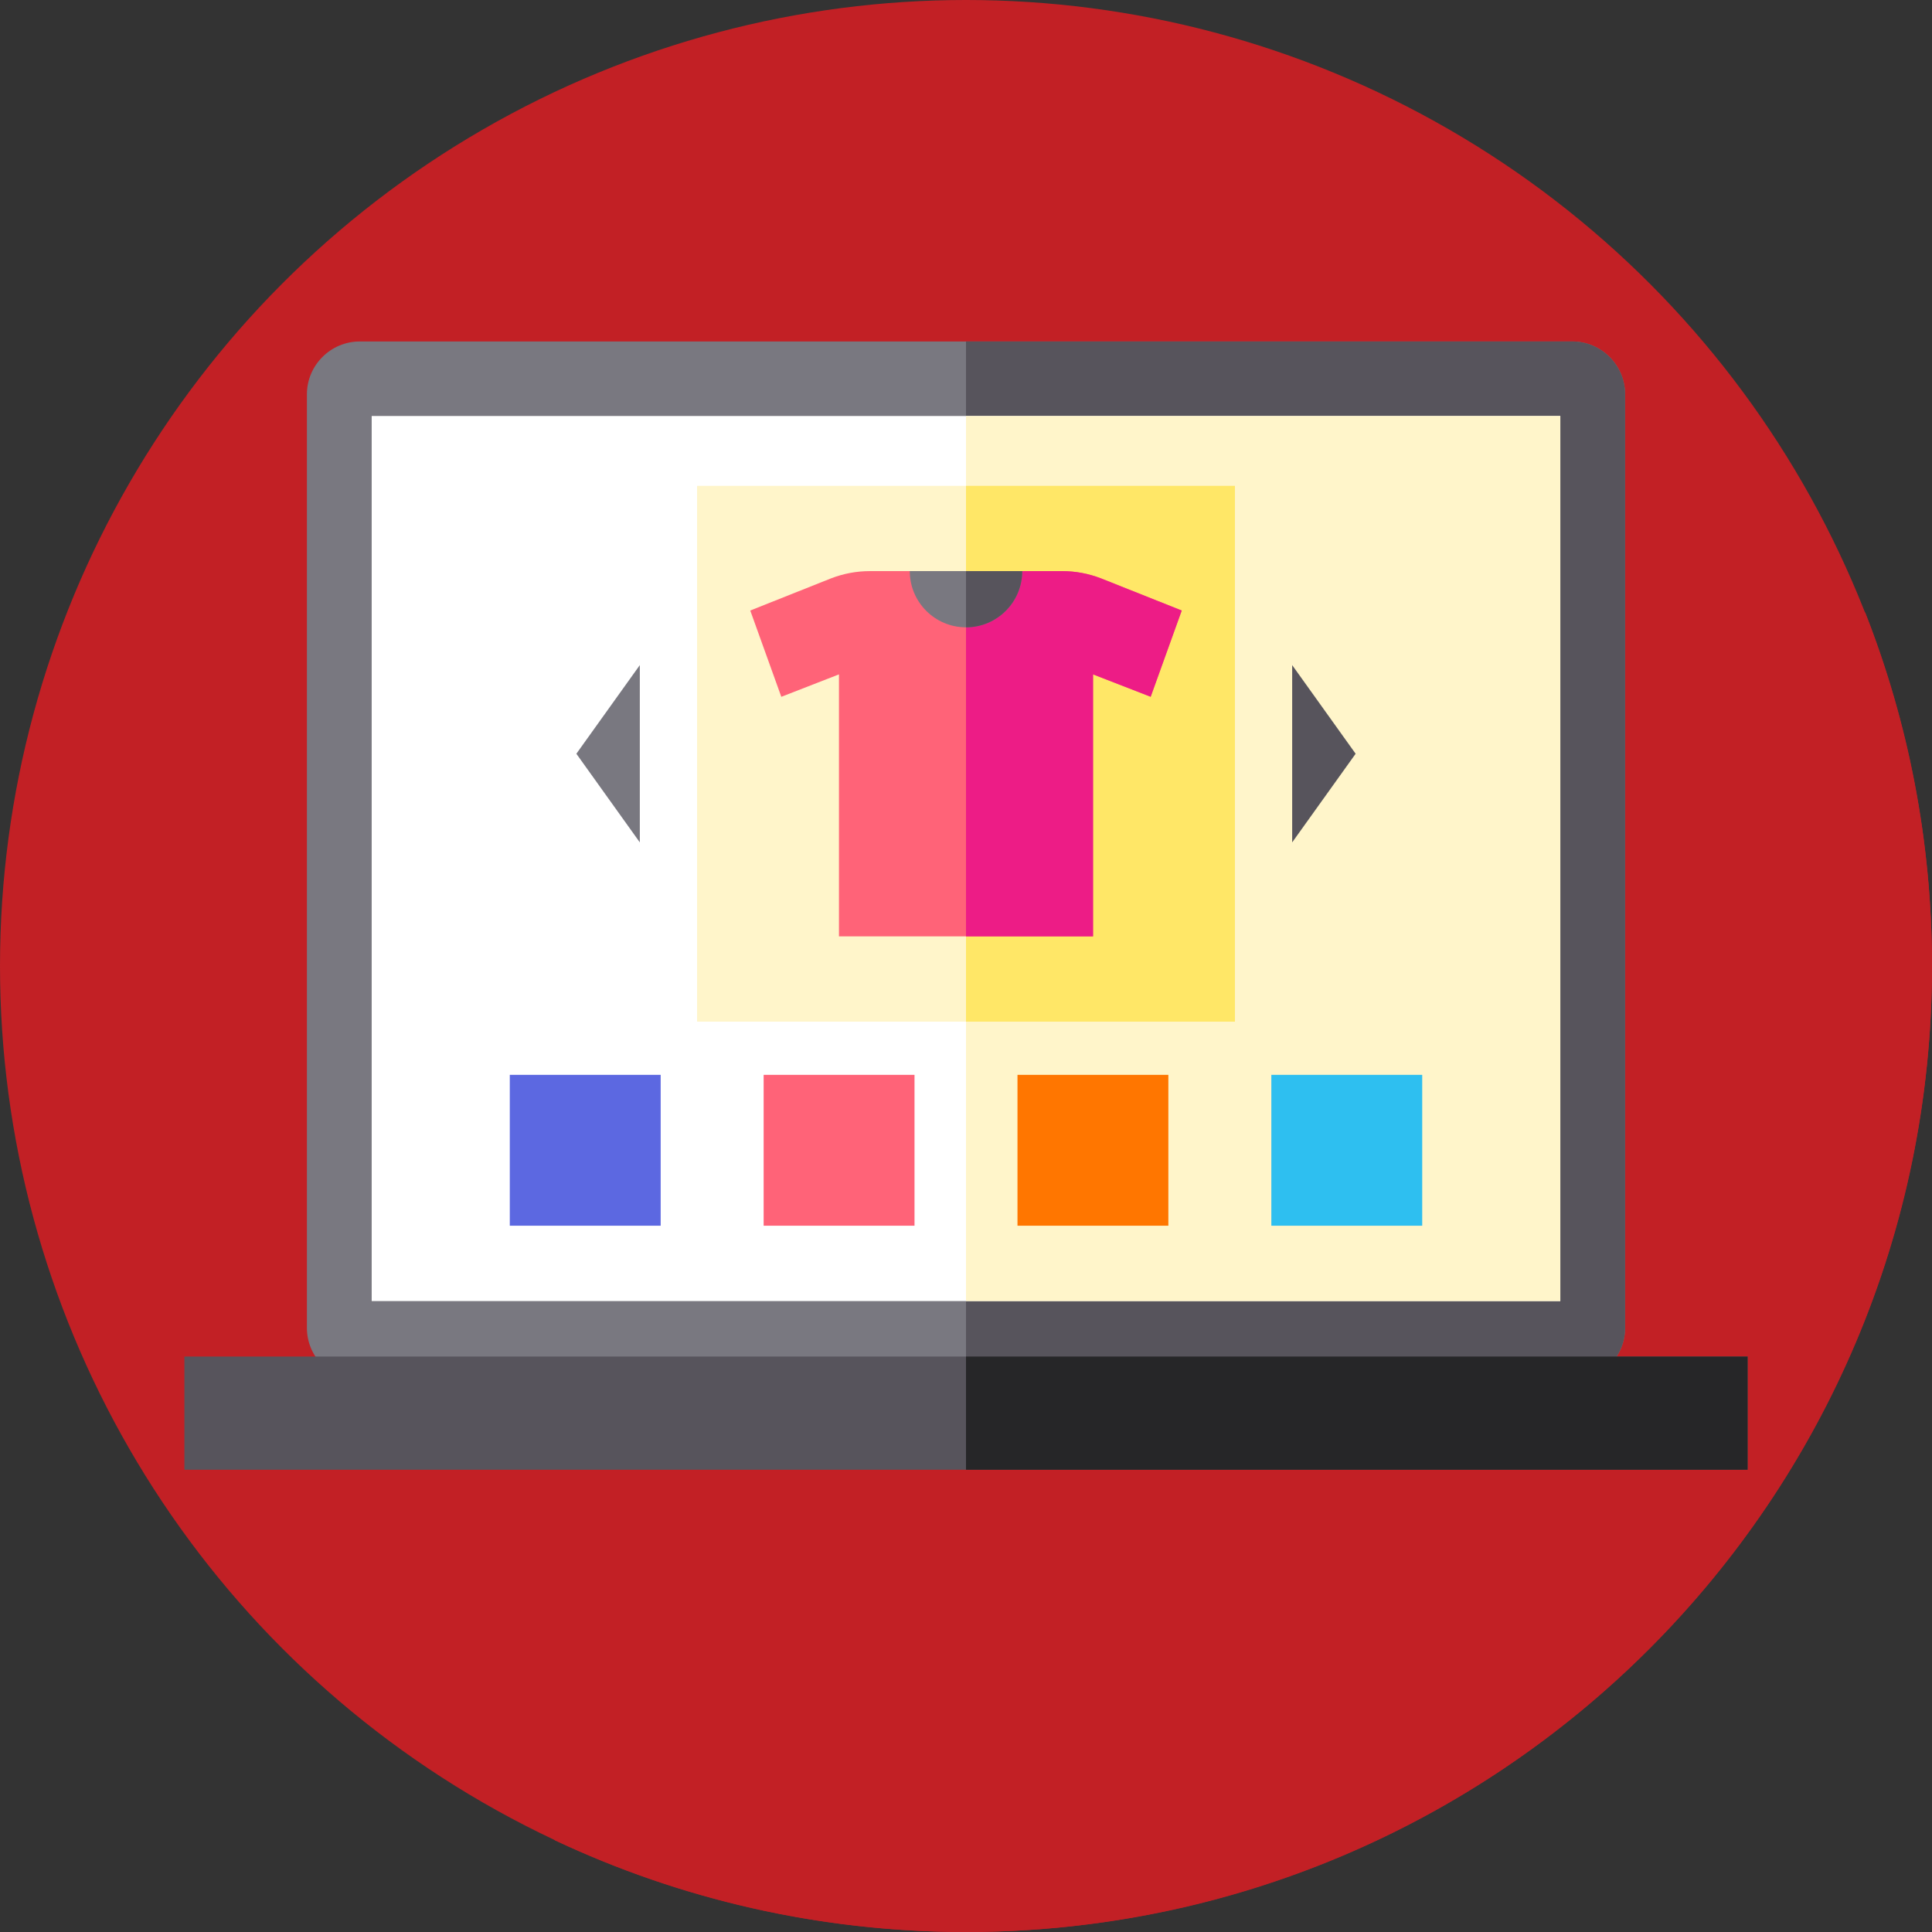 <?xml version="1.0" encoding="UTF-8"?> <svg xmlns="http://www.w3.org/2000/svg" xmlns:xlink="http://www.w3.org/1999/xlink" xmlns:svgjs="http://svgjs.com/svgjs" version="1.1" width="512" height="512" x="0" y="0" viewBox="0 0 512 512" style="enable-background:new 0 0 512 512" xml:space="preserve" class=""><rect x="0" y="0" width="512" height="512" fill="#333333" stroke="none"/><g><g xmlns="http://www.w3.org/2000/svg" id="XMLID_745_"><g id="XMLID_69_"><g id="XMLID_71_"><g id="XMLID_72_"><g id="XMLID_73_"><g id="XMLID_74_"><g id="XMLID_75_"><g id="XMLID_78_"><g id="XMLID_81_"><g id="XMLID_82_"><g id="XMLID_83_"><g id="XMLID_84_"><g id="XMLID_85_"><g id="XMLID_86_"><g id="XMLID_87_"><circle id="XMLID_88_" cx="256" cy="256" fill="#c22025" r="256" data-original="#00ff95" class=""></circle></g></g></g></g></g></g></g></g></g></g></g></g></g></g><path id="XMLID_785_" d="m512 256c0-33.034-6.26-64.606-17.654-93.597l-67.996-67.995-377.487 295.092 98.223 98.223c33.051 15.562 69.962 24.277 108.914 24.277 141.385 0 256-114.615 256-256z" fill="#c22025" data-original="#00ce8e" class=""></path><g id="XMLID_462_"><path id="XMLID_1331_" d="m416.664 365.914h-321.328c-7.701 0-14.003-6.301-14.003-14.003v-247.416c0-7.701 6.301-14.003 14.003-14.003h321.328c7.701 0 14.003 6.301 14.003 14.003v247.417c0 7.701-6.302 14.002-14.003 14.002z" fill="#797880" data-original="#797880" class=""></path><path id="XMLID_486_" d="m430.67 104.5v247.41c0 2.79-.83 5.4-2.25 7.59-2.51 3.85-6.85 6.41-11.76 6.41h-160.66v-275.42h160.66c7.71 0 14.01 6.3 14.01 14.01z" fill="#57545c" data-original="#57545c"></path><path id="XMLID_1330_" d="m98.5 110.243h315v234.555h-315z" fill="#ffffff" data-original="#ffffff"></path><path id="XMLID_485_" d="m256 110.24h157.5v234.56h-157.5z" fill="#fff5ca" data-original="#fff5ca"></path><path id="XMLID_1385_" d="m48.863 359.5h414.275v30h-414.275z" fill="#57545c" data-original="#57545c"></path><path id="XMLID_484_" d="m256 359.5h207.14v30h-207.14z" fill="#262628" data-original="#262628" class=""></path><g id="XMLID_1751_"><path id="XMLID_1656_" d="m135.1 284.845h39.982v39.982h-39.982z" fill="#5c68e1" data-original="#5c68e1" class=""></path><path id="XMLID_1671_" d="m202.373 284.845h39.982v39.982h-39.982z" fill="#ff6378" data-original="#ff6378"></path><path id="XMLID_483_" d="m269.645 284.845h39.982v39.982h-39.982z" fill="#ff7600" data-original="#ff7600"></path><path id="XMLID_1686_" d="m336.918 284.845h39.982v39.982h-39.982z" fill="#2ebff0" data-original="#2ebff0"></path></g><path id="XMLID_1482_" d="m184.733 128.75h142.534v142h-142.534z" fill="#fff5ca" data-original="#fff5ca"></path><path id="XMLID_482_" d="m256 128.75h71.27v142h-71.27z" fill="#ffe767" data-original="#ffe767"></path><g id="XMLID_481_"><path id="XMLID_1429_" d="m313.173 161.794-8.23 22.867-15.279-5.942v69.433h-67.329v-69.433l-15.279 5.942-8.23-22.867 21.408-8.52c3.292-1.273 6.791-1.925 10.311-1.925h50.911c3.52 0 7.018.652 10.31 1.925z" fill="#ff6378" data-original="#ff6378"></path><path id="XMLID_1428_" d="m313.173 161.794-8.23 22.857-15.269-5.932v69.433h-33.674v-96.804h25.445c3.53 0 7.029.652 10.321 1.925z" fill="#ed1c86" data-original="#ed1c86" class=""></path><path id="XMLID_1427_" d="m256 166.247c8.229 0 14.899-6.671 14.899-14.899h-29.799c.001 8.228 6.671 14.899 14.9 14.899z" fill="#797880" data-original="#797880" class=""></path><path id="XMLID_1426_" d="m270.898 151.349c0 8.228-6.67 14.898-14.898 14.898v-14.898z" fill="#57545c" data-original="#57545c"></path></g><g id="XMLID_476_"><g id="XMLID_479_"><path id="XMLID_480_" d="m359.257 199.75-16.816-23.489v46.978z" fill="#57545c" data-original="#57545c"></path></g><g id="XMLID_477_"><path id="XMLID_478_" d="m152.743 199.75 16.816-23.489v46.978z" fill="#797880" data-original="#797880" class=""></path></g></g></g></g></g></svg> 